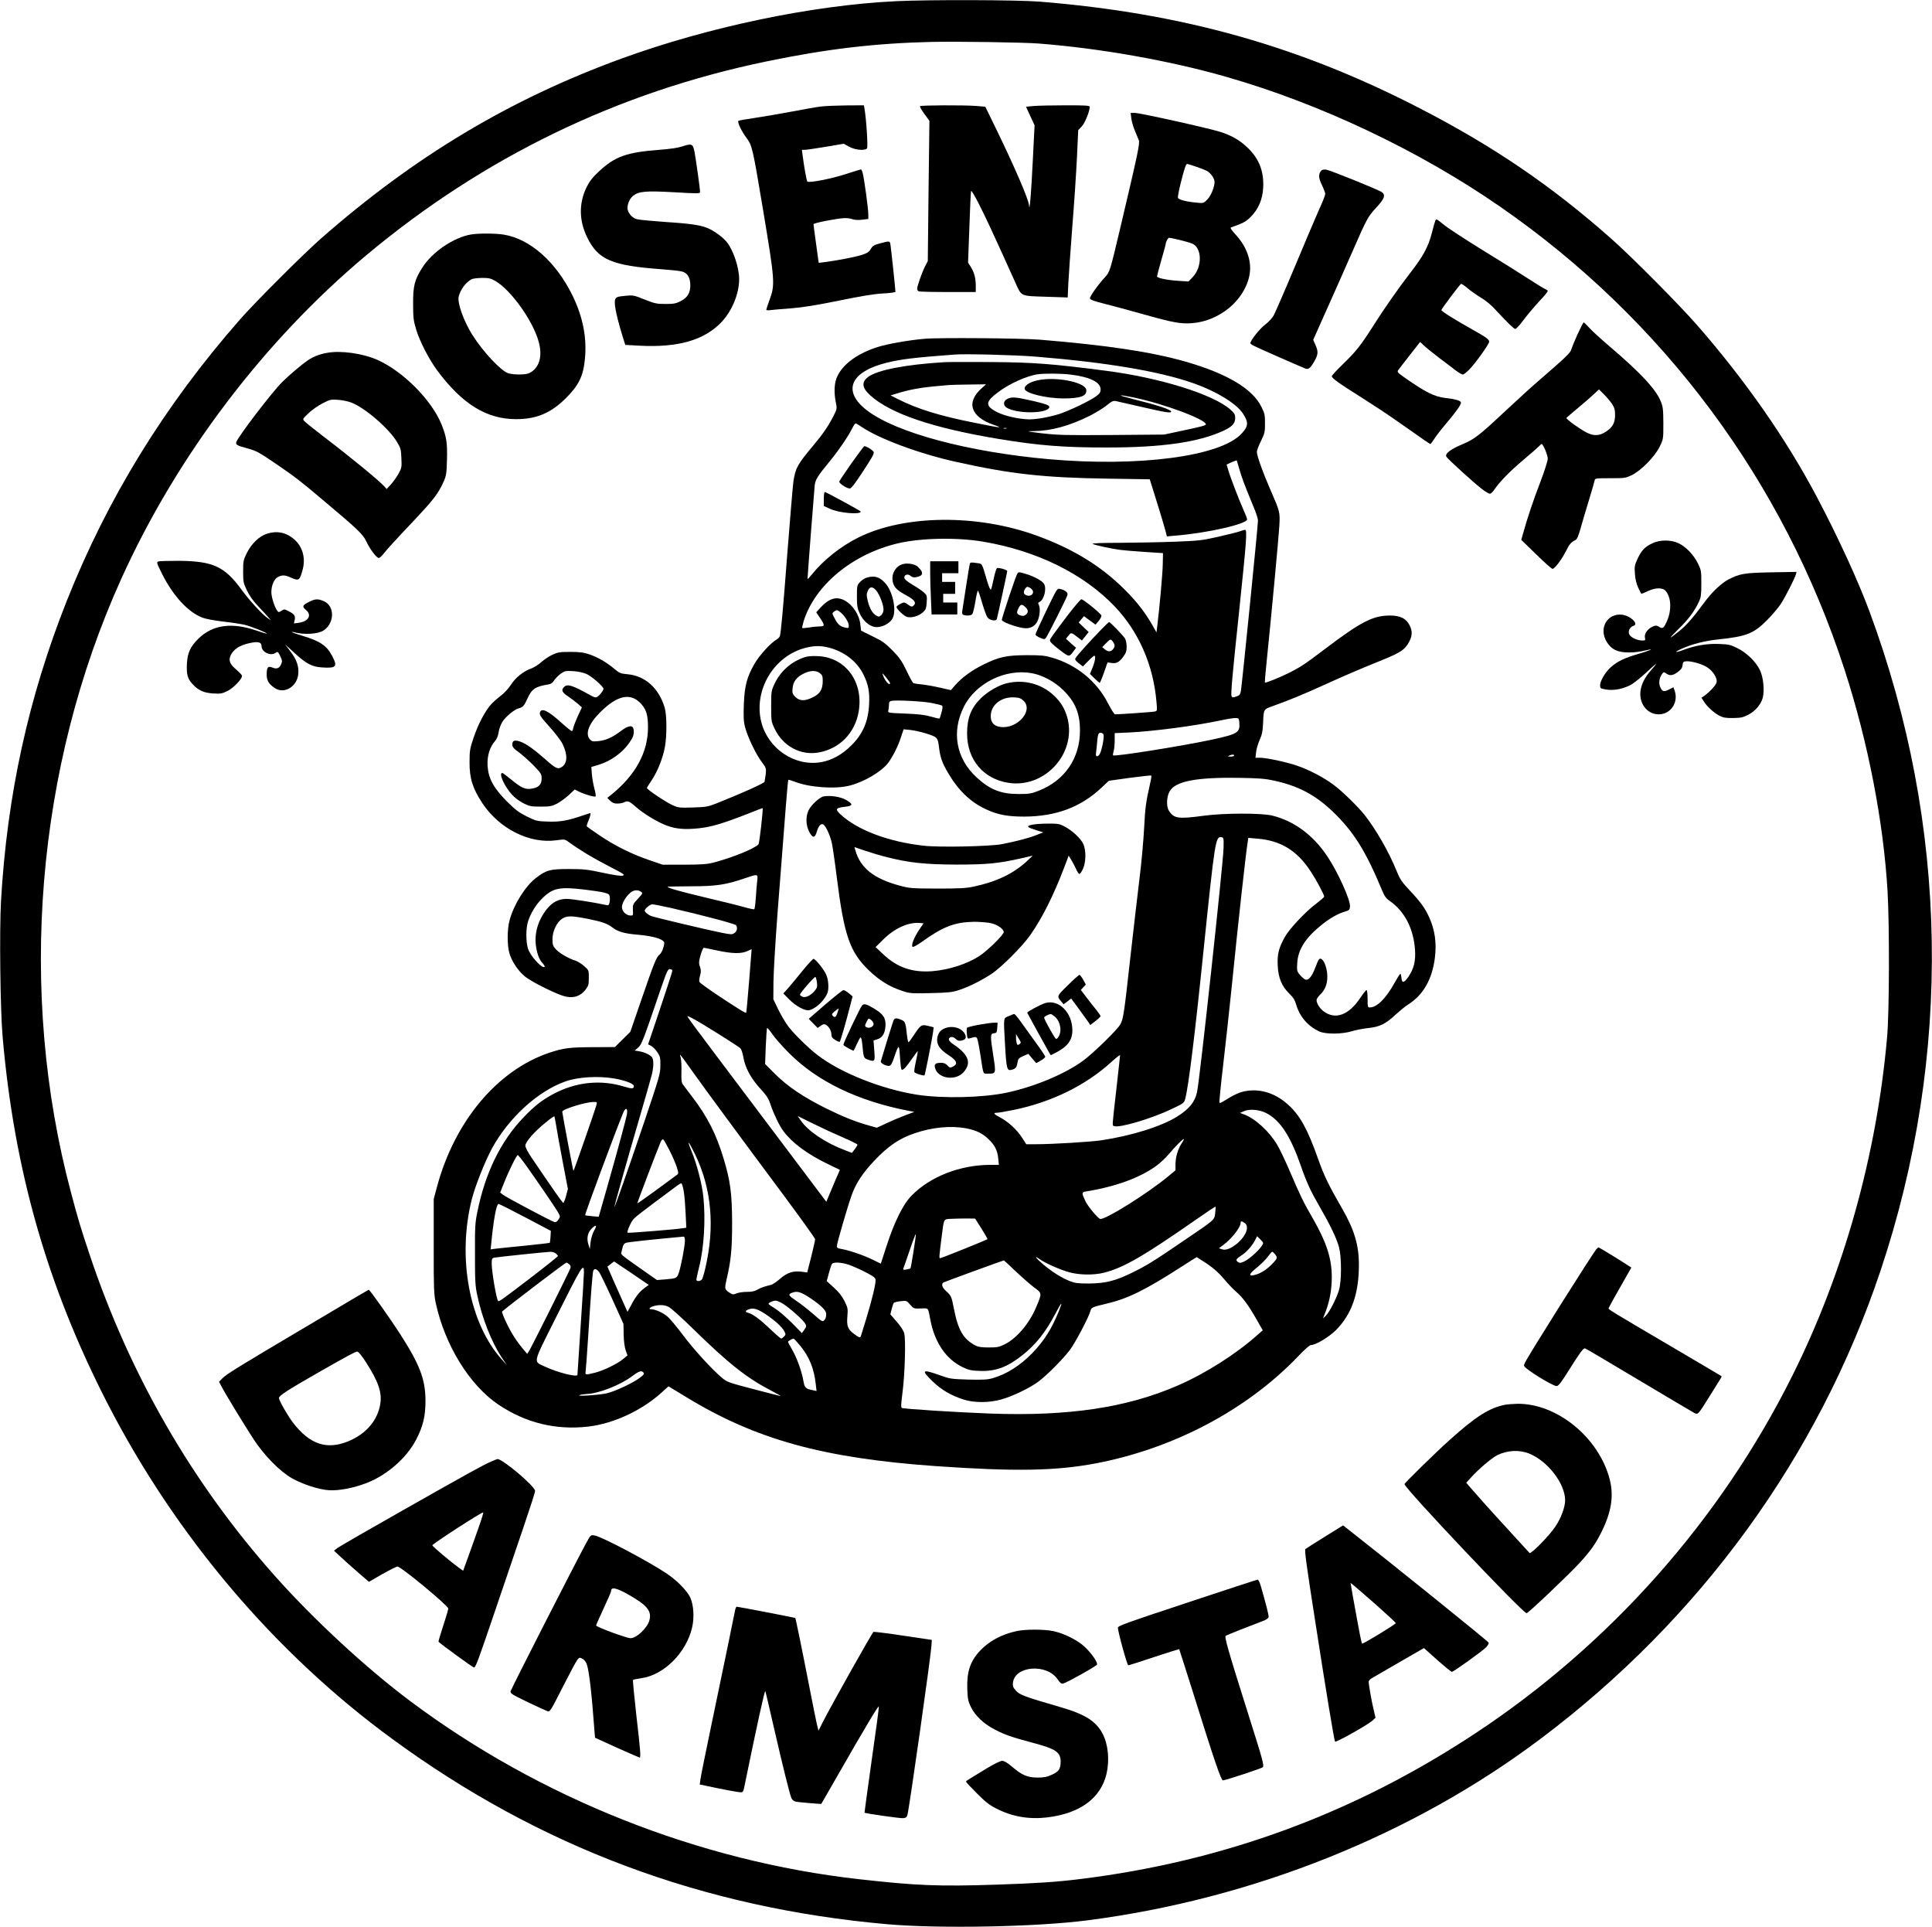 <?xml version="1.0" encoding="UTF-8" standalone="yes"?>
<svg version="1.0" xmlns="http://www.w3.org/2000/svg" width="1779.469" height="1774.442" viewBox="0 0 1780 1775" preserveAspectRatio="xMidYMid meet">
  <g transform="translate(0,1775) scale(0.1,-0.1)" fill="#000000" stroke="none">
    <path d="M8255 17739 c-773 -37 -1732 -238 -2530 -529 -1030 -376 -1905 -900
-2770 -1659 -156 -137 -612 -592 -746 -746 -695 -793 -1217 -1642 -1594 -2590
-353 -889 -550 -1790 -606 -2766 -15 -273 -7 -1000 15 -1249 107 -1233 413
-2301 965 -3375 630 -1225 1544 -2303 2626 -3094 1358 -995 2859 -1556 4560
-1706 479 -42 1376 -25 1845 36 1525 197 2996 786 4175 1673 1473 1107 2558
2602 3131 4311 664 1985 628 4104 -102 6073 -107 288 -288 681 -484 1053 -282
534 -658 1073 -1104 1584 -166 190 -607 634 -791 796 -545 483 -1079 847
-1750 1194 -1117 579 -2202 884 -3518 990 -207 16 -1008 19 -1322 4z m1315
-390 c566 -44 1205 -157 1725 -306 863 -246 1780 -680 2525 -1196 1505 -1041
2611 -2529 3175 -4267 217 -669 359 -1405 396 -2045 18 -321 16 -1102 -4
-1333 -95 -1088 -400 -2178 -875 -3127 -663 -1328 -1676 -2470 -2917 -3290
-1115 -737 -2318 -1181 -3645 -1344 -216 -27 -400 -39 -760 -51 -540 -18 -742
-10 -1277 50 -1474 166 -2938 746 -4133 1640 -405 303 -891 752 -1249 1155
-763 858 -1336 1853 -1706 2960 -83 248 -104 318 -171 570 -493 1848 -323
3916 463 5653 512 1132 1314 2191 2259 2982 1079 902 2315 1501 3685 1784 554
115 1002 168 1524 180 226 5 850 -4 985 -15z"/>
    <path d="M7565 16769 c-38 -4 -155 -25 -260 -45 -104 -20 -259 -46 -343 -59
-84 -12 -155 -25 -159 -28 -11 -12 27 -93 73 -155 54 -73 58 -90 153 -658 110
-660 113 -694 62 -834 -17 -46 -31 -88 -31 -93 0 -5 19 -7 43 -3 23 3 107 10
187 16 104 8 228 28 440 71 208 43 328 62 408 66 61 3 112 10 112 15 0 21 -41
406 -46 435 -7 36 -4 36 -111 7 -40 -11 -55 -21 -71 -48 -17 -29 -32 -38 -88
-56 -65 -20 -230 -51 -340 -65 l-51 -6 -24 173 c-13 95 -24 177 -24 183 0 11
215 53 285 56 25 1 58 -4 74 -10 18 -7 51 -9 88 -5 l58 7 0 43 c0 52 -37 322
-51 377 -5 20 -13 37 -16 37 -4 0 -67 -20 -142 -44 -132 -43 -338 -83 -353
-68 -7 7 -30 137 -43 240 l-7 52 29 0 c15 0 102 13 192 28 l164 28 51 -28 c56
-30 145 -38 164 -15 10 12 -6 268 -23 365 l-6 32 -162 -1 c-89 -1 -193 -5
-232 -10z"/>
    <path d="M8476 16772 c-3 -5 15 -37 41 -72 l46 -63 -8 -646 -7 -646 -26 -50
c-29 -58 -72 -180 -72 -206 0 -9 7 -20 16 -23 9 -3 130 -6 270 -6 l254 0 0 58
c0 70 -14 123 -46 174 l-25 39 12 322 c6 177 13 329 16 337 3 9 35 -46 75
-125 63 -124 124 -255 327 -705 67 -147 41 -135 307 -144 l181 -6 6 133 c4 73
20 303 36 512 17 209 36 496 43 638 l12 258 33 35 c29 31 73 139 73 180 0 12
-38 14 -218 14 -121 0 -253 -3 -294 -6 l-75 -7 39 -85 40 -86 -17 -335 c-14
-289 -30 -479 -34 -404 -2 52 -130 349 -305 709 l-98 201 -81 7 c-121 9 -515
7 -521 -2z"/>
    <path d="M10423 16660 c3 -27 18 -78 32 -112 15 -35 31 -75 37 -89 12 -27 -9
-124 -173 -819 -93 -391 -94 -395 -139 -444 -67 -73 -141 -178 -138 -195 2
-12 38 -25 133 -49 72 -18 235 -62 363 -98 270 -76 339 -88 442 -81 256 18
489 213 532 444 23 124 -23 259 -128 372 -37 41 -52 62 -43 66 112 39 137 52
182 97 71 71 109 160 115 268 8 153 -38 269 -145 371 -70 67 -143 109 -243
142 -99 33 -747 177 -795 177 l-38 0 6 -50z m593 -444 c39 -13 85 -31 103 -40
35 -19 71 -69 71 -102 0 -46 -32 -125 -65 -160 -35 -36 -36 -37 -97 -31 -92 8
-169 27 -175 44 -3 8 8 69 25 136 35 138 48 177 60 177 5 0 40 -11 78 -24z
m-149 -676 c46 -11 98 -26 117 -34 91 -38 94 -214 6 -307 l-40 -42 -92 6
c-108 7 -198 26 -198 41 0 6 18 74 40 151 22 76 40 143 40 146 0 21 21 59 32
59 7 0 50 -9 95 -20z"/>
    <path d="M6278 16399 c-34 -11 -118 -23 -204 -29 -302 -23 -408 -61 -557 -200
-59 -55 -85 -89 -112 -143 -73 -149 -71 -309 5 -464 101 -206 227 -260 685
-293 83 -6 167 -15 188 -21 51 -13 77 -56 77 -128 0 -70 -27 -114 -91 -146
-41 -21 -63 -25 -138 -25 -81 0 -98 4 -192 41 -96 39 -107 41 -170 35 -85 -8
-96 -12 -103 -42 -10 -40 20 -175 85 -380 l10 -31 127 -7 c358 -20 604 51 762
220 96 104 160 259 160 394 0 106 -56 272 -116 343 -33 39 -97 88 -153 116
-68 35 -158 50 -406 66 -126 9 -247 20 -267 26 -39 10 -74 46 -85 87 -9 36 14
98 47 126 53 44 117 50 383 35 225 -13 237 -13 237 4 0 26 -39 304 -51 367
-16 78 -24 81 -121 49z"/>
    <path d="M12173 16178 c-27 -32 -26 -67 6 -132 17 -36 31 -73 31 -83 0 -10
-26 -77 -59 -148 -32 -72 -133 -310 -225 -530 -92 -220 -179 -419 -192 -442
-14 -24 -49 -62 -79 -84 -48 -36 -135 -146 -135 -170 0 -5 15 -16 33 -25 27
-15 384 -172 469 -207 33 -14 49 -2 89 68 34 60 36 87 8 149 l-20 46 122 273
c67 149 171 384 231 521 144 329 150 339 229 425 76 81 88 117 47 143 -42 26
-473 200 -508 205 -23 3 -40 0 -47 -9z"/>
    <path d="M13225 15720 c-3 -5 -19 -59 -34 -120 -33 -127 -79 -211 -205 -373
-102 -132 -233 -319 -336 -482 -112 -176 -157 -233 -277 -349 -57 -55 -103
-105 -103 -112 0 -18 73 -70 278 -198 95 -60 244 -158 330 -219 256 -180 295
-207 301 -207 3 0 19 21 36 48 16 26 64 88 106 137 99 118 139 174 139 196 0
18 -46 32 -148 44 -94 10 -183 55 -364 182 -71 50 -78 57 -66 73 7 10 55 73
107 139 l95 121 35 -33 c20 -19 83 -70 141 -114 58 -43 127 -96 153 -116 27
-20 56 -37 65 -37 8 0 36 22 61 48 58 60 180 232 181 253 0 23 -22 39 -155
114 -165 92 -285 168 -285 179 0 10 167 233 181 241 4 3 31 -15 60 -40 29 -25
84 -63 122 -86 38 -22 92 -66 120 -96 129 -139 185 -193 198 -193 8 0 43 37
76 83 34 45 98 121 142 169 45 47 81 91 81 96 0 6 -9 13 -19 17 -10 3 -81 46
-156 95 -75 49 -267 169 -427 267 -159 98 -318 202 -353 231 -69 56 -71 57
-80 42z"/>
    <path d="M4339 15590 c-160 -27 -358 -162 -448 -305 -72 -113 -86 -169 -85
-335 0 -129 4 -155 28 -235 34 -112 118 -275 196 -380 229 -308 454 -446 725
-446 187 0 320 56 456 191 120 118 164 207 178 365 19 196 -19 386 -113 580
-153 313 -392 525 -636 564 -73 12 -232 13 -301 1z m226 -429 c146 -85 351
-375 400 -566 34 -133 3 -234 -87 -281 -32 -17 -137 -18 -193 -3 -67 19 -233
196 -333 354 -81 129 -140 295 -126 353 16 65 64 130 119 160 11 6 54 11 95
12 65 0 82 -4 125 -29z"/>
    <path d="M14533 14668 c-28 -62 -53 -125 -57 -139 -6 -28 -59 -78 -286 -274
-69 -59 -214 -191 -324 -294 -239 -224 -281 -256 -394 -304 -110 -46 -162 -87
-146 -114 14 -23 251 -239 328 -298 33 -25 66 -45 75 -43 8 2 26 19 39 38 47
71 146 172 270 276 70 59 134 115 144 126 9 10 19 18 22 18 13 0 56 -102 56
-135 0 -19 -29 -112 -66 -208 -64 -166 -124 -344 -160 -476 l-18 -64 137 -133
c75 -74 143 -134 151 -134 20 0 86 89 125 166 30 61 46 80 85 99 16 8 28 35
49 110 15 55 50 172 77 260 27 88 50 169 52 180 3 19 11 20 143 20 134 0 142
1 200 29 86 42 211 170 256 261 34 70 34 70 34 215 -1 128 -3 152 -24 203 -44
111 -188 265 -471 506 -80 68 -164 145 -188 172 -24 27 -47 49 -51 49 -4 0
-30 -51 -58 -112z m318 -637 c24 -37 29 -55 29 -104 0 -72 -22 -112 -82 -152
-61 -41 -112 -43 -179 -10 -63 32 -191 124 -187 135 2 4 46 42 98 85 52 43
119 101 148 128 l54 50 44 -44 c25 -24 58 -64 75 -88z"/>
    <path d="M8515 14629 c-147 -13 -339 -47 -430 -76 -178 -56 -313 -152 -368
-264 -31 -60 -36 -149 -16 -248 11 -54 11 -58 -21 -121 -44 -88 -99 -169 -184
-270 -149 -178 -166 -208 -186 -333 -5 -36 -30 -328 -55 -649 -42 -553 -60
-744 -70 -778 -3 -9 -17 -23 -32 -32 -53 -31 -155 -143 -199 -218 -72 -122
-95 -210 -101 -380 -4 -116 -2 -158 12 -210 22 -86 101 -251 154 -320 40 -53
41 -57 36 -110 -4 -30 -9 -62 -11 -71 -4 -14 -202 -103 -437 -197 -86 -34
-100 -36 -224 -40 -124 -4 -135 -2 -186 21 -66 30 -237 145 -237 159 0 3 20
35 44 71 54 80 104 206 122 307 19 106 18 293 -2 361 -54 180 -178 292 -340
308 -67 6 -77 10 -124 50 -71 60 -151 106 -229 133 -53 18 -88 23 -176 23 -98
0 -116 -3 -167 -27 -31 -14 -76 -45 -101 -67 -24 -22 -63 -47 -86 -56 -77 -27
-148 -83 -192 -150 -25 -39 -64 -81 -99 -107 -31 -24 -72 -60 -89 -80 -54 -62
-117 -182 -157 -301 -35 -104 -38 -121 -38 -227 -1 -151 29 -244 119 -380 156
-235 436 -375 682 -340 75 10 78 10 112 -16 99 -72 221 -146 365 -220 145 -75
158 -83 132 -90 -18 -4 -83 5 -184 27 -141 30 -173 34 -312 34 -174 0 -206 -9
-303 -83 -98 -75 -205 -247 -243 -392 -22 -84 -22 -228 -1 -300 23 -80 86
-171 150 -220 59 -44 221 -127 326 -167 97 -36 173 -19 228 54 24 32 28 45 28
106 0 69 0 69 -43 108 -24 21 -60 43 -80 50 -65 20 -152 71 -182 106 -26 29
-30 42 -30 92 0 72 39 156 89 188 43 29 84 29 237 -1 132 -27 177 -42 227 -80
51 -39 112 -56 232 -66 114 -10 196 -29 230 -54 18 -13 19 -18 7 -63 -7 -28
-23 -57 -37 -68 -29 -24 -49 -74 -175 -440 l-93 -270 -71 -70 -71 -70 -205 -1
c-215 -1 -268 -8 -398 -51 -481 -161 -877 -635 -1038 -1243 l-28 -105 0 -435
c-1 -385 2 -445 18 -520 85 -392 312 -760 580 -940 252 -168 527 -235 826
-201 235 28 493 148 677 315 l62 56 158 -96 c643 -393 1261 -565 2303 -639
734 -51 1107 -45 1480 26 715 137 1386 492 1856 981 61 65 110 108 122 108 44
0 167 74 232 139 144 147 210 334 210 602 0 181 -43 323 -156 519 -125 216
-163 296 -220 455 -96 272 -167 401 -275 498 -115 105 -250 149 -384 128 -61
-9 -118 -35 -217 -98 -15 -9 -30 -15 -33 -11 -3 3 12 158 34 344 22 187 56
499 76 694 65 644 134 1267 151 1368 l5 34 82 -7 c215 -17 366 -109 491 -299
53 -80 126 -216 126 -235 0 -6 -33 -34 -72 -64 -99 -73 -249 -233 -291 -309
-56 -102 -70 -157 -65 -262 5 -114 38 -192 107 -259 36 -34 51 -59 64 -104 33
-110 108 -196 212 -244 58 -27 210 -26 300 2 37 11 104 24 150 29 106 11 160
37 250 121 41 37 93 80 117 95 139 86 223 232 248 431 17 135 1 254 -51 370
-38 85 -79 143 -179 249 -76 81 -91 103 -124 185 -72 176 -189 379 -295 514
-60 75 -206 218 -282 274 -95 71 -229 141 -345 180 -102 34 -277 71 -336 71
l-41 0 6 53 c3 28 18 79 33 112 21 47 28 79 31 150 6 136 2 129 90 161 154 55
282 108 498 206 121 56 313 138 426 184 239 95 279 118 319 180 42 67 47 114
18 172 -32 65 -86 92 -183 92 -155 0 -267 -58 -595 -306 -190 -144 -222 -165
-327 -219 -90 -45 -223 -99 -229 -92 -2 2 5 88 16 193 44 425 111 1146 117
1250 7 128 6 130 -84 336 -71 164 -123 309 -123 346 0 13 17 58 38 100 34 70
37 83 37 162 0 76 -3 92 -33 152 -82 167 -317 307 -700 417 -316 90 -722 151
-1342 202 -178 14 -937 20 -1065 8z m1025 -164 c655 -53 1141 -135 1455 -245
209 -73 394 -186 455 -277 55 -83 53 -119 -11 -187 -192 -210 -943 -309 -1774
-236 -743 66 -1406 243 -1675 448 -233 177 -160 357 180 441 134 33 253 47
625 75 100 8 564 -4 745 -19z m-1607 -644 c164 -112 532 -249 873 -325 504
-112 806 -146 1398 -155 l389 -6 33 -105 c44 -138 100 -324 114 -378 l11 -43
77 7 c292 23 662 107 662 150 0 8 -14 45 -31 82 -37 81 -123 303 -143 373
l-15 50 45 21 c25 11 47 18 49 16 1 -1 12 -38 24 -81 20 -72 48 -147 135 -357
20 -47 36 -98 36 -115 1 -41 -149 -1532 -158 -1575 -6 -29 -13 -37 -42 -46
-28 -10 -37 -9 -43 2 -9 15 7 196 68 769 70 668 77 765 56 765 -5 0 -27 -7
-50 -15 -23 -8 -115 -31 -204 -51 -147 -33 -181 -36 -397 -44 -129 -5 -354 -9
-499 -10 -160 0 -261 -4 -255 -9 10 -10 168 -45 254 -56 30 -4 132 -13 225
-19 l170 -11 -2 -100 c-1 -86 -30 -405 -51 -575 l-7 -55 -34 60 c-70 124 -148
224 -265 340 -215 213 -471 370 -804 491 -551 201 -1225 193 -1647 -19 -160
-80 -321 -208 -426 -340 -22 -27 -39 -45 -39 -40 0 26 61 816 66 861 7 57 24
83 154 242 73 90 159 217 191 283 13 26 27 47 32 47 4 0 27 -13 50 -29z m1123
-1060 c497 -84 927 -296 1216 -599 220 -232 355 -541 383 -879 7 -81 7 -82
-16 -87 -20 -5 -324 -26 -366 -26 -7 0 -36 46 -65 102 -103 202 -291 356 -515
420 -67 20 -101 23 -233 23 -187 -1 -253 -15 -396 -85 -108 -52 -205 -123
-266 -194 l-37 -43 -102 23 c-56 13 -132 26 -169 30 -37 3 -72 9 -77 13 -5 3
-33 54 -61 113 -44 91 -65 121 -130 187 -66 67 -94 87 -184 130 l-105 52 -6
53 c-9 93 -71 186 -149 227 -72 37 -141 16 -216 -65 l-42 -46 35 -52 c45 -67
45 -78 -2 -78 -21 0 -65 -4 -97 -10 -33 -5 -62 -7 -65 -5 -2 3 4 31 13 63 105
334 452 620 872 718 210 49 541 55 780 15z m-1318 -647 c37 -26 82 -94 82
-124 0 -27 -1 -28 -36 -20 -45 10 -66 29 -95 86 -24 44 -24 45 -5 60 25 18 26
18 54 -2z m-103 -329 c143 -37 259 -126 319 -246 46 -92 60 -163 53 -279 -8
-156 -57 -270 -162 -375 -87 -87 -182 -139 -283 -156 -241 -40 -483 123 -547
366 -77 295 116 618 412 689 77 19 137 19 208 1z m-2232 -243 c49 -22 157
-116 157 -137 0 -16 -37 -63 -59 -75 -13 -7 -30 -3 -62 16 -164 91 -209 106
-240 78 -31 -28 -23 -51 34 -88 28 -19 69 -50 90 -68 l38 -34 -36 -77 c-19
-42 -38 -90 -42 -107 -3 -17 -9 -32 -13 -35 -4 -2 -47 32 -96 76 -126 115
-188 143 -200 94 -5 -21 8 -40 87 -128 53 -58 106 -128 122 -160 48 -99 46
-178 -7 -212 -36 -24 -57 -14 -152 71 -104 92 -180 146 -232 163 -51 17 -72
10 -72 -27 0 -23 11 -36 63 -74 34 -25 95 -80 135 -121 68 -71 72 -77 72 -120
0 -55 -28 -82 -94 -92 -57 -9 -94 8 -186 84 -41 33 -78 61 -82 61 -36 0 17
-120 88 -199 27 -30 70 -62 106 -80 56 -28 70 -31 158 -31 84 0 103 3 149 26
29 15 78 50 110 79 l56 53 35 -18 c51 -26 149 -55 157 -46 4 3 -1 37 -11 73
-10 37 -20 96 -23 132 l-5 66 76 23 c99 31 202 103 262 184 48 65 57 90 52
134 -5 49 -46 45 -121 -12 -78 -59 -137 -84 -207 -91 -48 -5 -58 -2 -75 16
-45 51 -12 142 89 244 162 165 288 191 385 81 47 -53 61 -104 61 -215 0 -228
-113 -436 -335 -617 l-40 -32 27 -26 c20 -20 36 -26 66 -26 23 0 50 6 61 11
33 18 48 13 111 -43 75 -65 196 -138 281 -170 87 -32 164 -39 294 -26 118 12
225 44 465 138 69 28 126 49 126 48 7 -7 -29 -323 -38 -333 -30 -37 -230 -119
-401 -165 -72 -19 -107 -22 -282 -23 l-200 0 -123 42 c-163 56 -312 130 -454
225 -64 43 -119 82 -122 86 -2 4 4 27 15 51 17 39 24 71 16 71 -2 0 -30 -9
-63 -20 -140 -49 -215 -62 -325 -58 -102 3 -109 5 -195 47 -74 37 -105 60
-185 140 -123 124 -170 211 -177 329 -5 89 20 170 68 225 18 22 29 49 34 82 3
28 19 70 34 95 30 48 110 115 151 125 38 10 50 23 78 85 41 93 74 116 193 135
26 4 41 14 54 36 10 16 37 44 59 61 40 28 46 30 117 26 46 -3 93 -13 123 -26z
m4103 7 c98 -17 213 -79 291 -157 110 -109 153 -213 153 -372 0 -254 -140
-459 -378 -553 -69 -27 -88 -31 -187 -31 -163 0 -265 40 -387 153 -190 174
-234 421 -117 652 109 217 383 352 625 308z m-1306 -91 c0 -28 -39 10 -58 55
-19 44 -15 43 23 -4 19 -24 35 -47 35 -51z m381 -183 c47 -9 90 -20 97 -24 8
-5 8 -20 -3 -60 -7 -29 -16 -56 -19 -59 -3 -3 -39 5 -79 17 -55 16 -112 23
-236 28 -159 6 -162 7 -157 27 3 12 6 35 6 53 0 25 5 33 23 37 43 9 283 -3
368 -19z m2837 -179 c8 -95 -11 -107 -261 -161 -283 -60 -889 -156 -902 -143
-3 2 0 20 5 39 6 18 10 64 10 100 l0 66 138 6 c231 12 597 60 837 111 61 13
124 23 140 22 27 -1 30 -4 33 -40z m-2890 -101 c109 -34 112 -38 123 -127 12
-96 28 -143 84 -238 94 -161 208 -270 350 -335 107 -50 199 -67 350 -67 293 1
521 86 712 265 l69 65 193 27 c107 14 196 24 198 21 3 -3 -2 -38 -12 -78 -38
-172 -44 -213 -54 -408 -6 -113 -24 -315 -41 -450 -17 -135 -55 -468 -86 -740
-57 -515 -64 -562 -91 -614 -23 -46 -245 -263 -342 -335 -168 -124 -453 -243
-711 -297 -223 -46 -586 -54 -820 -18 -323 50 -704 201 -915 363 -87 66 -219
196 -272 266 -25 33 -67 103 -92 155 l-46 95 1 160 c1 88 18 376 38 640 78
1013 94 1216 99 1221 2 3 28 -5 57 -16 137 -54 378 -71 510 -36 132 34 286
125 350 205 43 56 94 156 121 241 l24 72 63 -6 c35 -4 98 -18 140 -31z m1639
-11 c8 -21 -14 -139 -33 -176 -16 -32 -41 -33 -37 -2 2 10 5 48 9 84 8 98 12
110 35 110 11 0 22 -7 26 -16z m1203 -194 c0 -5 -15 -10 -32 -9 -28 0 -30 2
-13 9 28 12 45 12 45 0z m365 -230 c224 -48 380 -130 541 -283 194 -185 307
-365 458 -730 22 -53 38 -74 70 -96 137 -95 220 -255 233 -451 7 -103 -11
-174 -60 -246 -41 -60 -61 -63 -65 -11 -2 20 -6 37 -10 37 -4 0 -27 -36 -51
-79 -81 -148 -165 -231 -231 -231 -18 0 -20 6 -20 80 0 46 -4 80 -10 80 -5 0
-30 -31 -56 -70 -106 -161 -232 -207 -340 -125 -36 28 -64 72 -64 103 0 10 14
31 31 48 46 43 69 99 68 169 0 67 -25 142 -52 159 -22 14 -27 6 -62 -85 -31
-80 -64 -116 -93 -100 -11 6 -32 25 -47 43 -26 30 -27 37 -23 108 7 124 78
234 226 352 79 63 151 103 217 122 35 10 40 16 43 44 6 59 -113 322 -211 467
-130 194 -304 322 -504 372 -99 25 -449 24 -632 -1 -237 -32 -276 -26 -322 47
-25 40 -21 130 8 179 53 92 247 129 638 123 178 -3 239 -7 320 -25z m-462
-620 c-2 -132 -220 -2141 -244 -2248 -20 -93 -72 -157 -182 -226 -143 -91
-424 -179 -702 -220 -102 -15 -451 -36 -605 -36 l-85 0 -39 61 c-46 72 -129
148 -202 186 -60 31 -67 43 -28 43 15 0 83 12 153 26 351 72 666 227 903 444
43 39 78 66 78 60 0 -6 -16 -148 -35 -316 -40 -351 -39 -330 -21 -337 49 -19
344 68 530 157 112 53 115 55 126 95 30 112 89 588 169 1371 105 1016 110
1046 165 1038 20 -3 21 -9 19 -98z m-4296 -297 c-4 -27 -9 -96 -13 -156 -4
-59 -10 -110 -15 -112 -4 -3 -47 6 -96 20 -48 14 -210 54 -359 89 -235 56
-344 87 -344 98 0 2 96 3 213 4 233 0 326 14 497 73 122 42 124 41 117 -16z
m-1587 -88 c69 -8 148 -20 175 -27 44 -11 50 -16 53 -42 2 -15 1 -40 -3 -53
-5 -21 -10 -24 -33 -19 -114 25 -316 56 -361 56 -74 0 -132 -30 -183 -94 -84
-105 -119 -232 -98 -353 12 -71 30 -115 63 -150 11 -13 18 -26 15 -29 -21 -21
-130 97 -153 166 -21 64 -21 192 1 256 25 75 71 150 126 205 100 100 160 113
398 84z m515 -19 c19 -13 17 -16 -28 -65 -46 -49 -48 -54 -46 -104 3 -51 2
-52 -26 -50 -40 3 -75 40 -75 78 0 36 37 98 78 132 31 26 69 29 97 9z m283
-151 c275 -63 586 -145 594 -158 15 -24 8 -57 -16 -72 -22 -15 -32 -14 -127 5
-132 27 -606 139 -639 152 -29 11 -60 37 -60 50 0 17 49 58 70 58 12 0 92 -16
178 -35z m418 -390 c138 -30 223 -32 279 -6 l40 18 -23 -291 c-13 -159 -25
-292 -27 -294 -6 -6 -43 16 -238 144 -103 68 -190 131 -193 139 -4 9 -1 35 6
59 10 35 9 51 -1 80 -11 29 -11 45 0 88 14 54 28 88 37 88 2 0 56 -11 120 -25z
m-422 -224 c-7 -25 -58 -180 -113 -344 l-100 -297 28 -14 c15 -8 41 -34 57
-58 26 -39 29 -51 28 -123 0 -76 -8 -102 -147 -515 -148 -438 -276 -802 -276
-787 -1 12 106 391 224 797 57 195 111 383 119 416 19 73 20 143 3 165 -18 23
-69 47 -117 55 l-43 7 31 26 c33 28 45 58 196 502 74 215 79 226 101 221 23
-4 23 -5 9 -51z m197 -402 c71 -36 425 -258 441 -276 9 -10 21 -47 27 -83 16
-94 68 -192 155 -287 61 -67 78 -93 96 -150 28 -83 82 -196 118 -243 82 -109
221 -212 410 -303 l110 -53 -15 -35 c-9 -19 -37 -85 -63 -147 l-47 -112 -619
822 c-655 869 -669 888 -659 888 3 0 24 -9 46 -21z m889 -320 c259 -259 629
-439 1095 -530 l59 -11 -74 -28 c-41 -15 -119 -47 -174 -73 l-98 -45 -67 19
c-124 34 -242 81 -400 159 -211 105 -354 202 -469 316 l-93 93 6 158 c4 87 9
164 11 172 2 7 22 -14 46 -50 23 -35 94 -116 158 -180z m-890 -169 c122 -171
440 -603 842 -1143 158 -213 288 -394 288 -402 0 -9 -16 -81 -36 -161 l-37
-145 -54 7 c-77 9 -132 -9 -198 -67 -31 -27 -68 -52 -83 -55 -53 -12 -97 -27
-127 -45 -21 -13 -49 -19 -93 -19 -34 0 -78 -6 -96 -14 -32 -13 -36 -13 -70
10 -40 28 -41 34 -22 119 41 174 51 278 51 520 -1 272 -16 388 -79 595 -68
225 -149 384 -288 566 -40 53 -80 105 -88 117 -11 15 -14 44 -12 116 2 53 -2
111 -7 130 -13 43 -16 46 109 -129z m-718 -65 c99 -17 178 -48 178 -69 0 -26
-18 -27 -87 -6 -221 68 -449 44 -660 -70 -99 -53 -172 -110 -269 -212 -211
-220 -353 -510 -426 -871 -21 -101 -23 -139 -22 -392 0 -251 2 -291 23 -385
44 -206 130 -423 224 -565 l47 -70 -45 50 c-300 331 -414 936 -279 1475 31
124 121 350 187 472 153 280 419 524 672 615 118 43 307 54 457 28z m-166
-240 c-13 -50 -210 -615 -213 -611 -4 3 -103 531 -103 546 0 22 213 88 284 89
36 1 38 0 32 -24z m280 -88 c-8 -46 -82 -320 -188 -693 l-72 -252 -60 5 c-34
3 -63 7 -65 9 -6 5 285 787 352 947 22 50 42 40 33 -16z m5890 10 c128 -65
224 -212 320 -489 53 -152 88 -228 175 -378 99 -172 154 -288 176 -370 24 -92
24 -313 -1 -395 -23 -77 -89 -205 -122 -236 l-25 -23 27 69 c36 97 54 200 54
313 0 168 -48 317 -172 534 -90 155 -119 215 -209 426 -43 101 -97 215 -121
255 -71 122 -205 245 -305 281 l-38 14 35 16 c50 23 141 16 206 -17z m-6545
-98 c5 -35 32 -185 60 -333 l51 -268 -17 -64 c-9 -35 -21 -64 -25 -64 -8 0
-80 103 -287 408 -38 55 -63 103 -63 119 0 34 86 132 187 213 41 34 77 59 80
57 2 -2 8 -33 14 -68z m2651 -129 c70 -30 128 -59 128 -64 0 -5 -11 -24 -25
-42 l-26 -34 -62 24 c-179 67 -342 176 -408 273 l-30 43 148 -73 c81 -40 205
-97 275 -127z m1131 86 c92 -18 149 -45 205 -100 57 -54 83 -106 89 -178 l6
-58 -76 0 c-280 0 -556 -107 -728 -283 -79 -80 -158 -240 -231 -464 l-53 -163
-80 39 c-85 41 -212 84 -282 96 -33 5 -43 11 -43 26 0 26 102 376 139 477 38
104 101 199 203 307 130 138 232 208 375 256 163 56 335 72 476 45z m-2734
-204 c27 -53 57 -123 67 -155 17 -56 17 -58 -2 -71 -10 -8 -95 -70 -189 -139
-93 -68 -171 -123 -173 -121 -3 2 172 462 213 561 8 19 19 32 25 28 6 -4 32
-50 59 -103z m4716 63 c-33 -50 -55 -126 -55 -192 l0 -53 -67 -56 c-191 -158
-582 -403 -627 -392 -21 5 -114 117 -135 162 -37 79 -37 84 6 91 271 44 499
127 649 238 33 24 83 71 110 103 64 76 135 147 140 141 3 -3 -7 -22 -21 -42z
m-4480 -100 c151 -314 182 -665 94 -1043 -10 -46 -24 -92 -29 -103 -11 -19
-44 -26 -54 -11 -2 4 9 58 25 120 45 177 61 438 39 648 -12 118 -60 302 -110
423 -47 114 -27 94 35 -34z m-1557 -102 c131 -185 269 -388 292 -428 23 -40
23 -42 5 -69 -12 -19 -24 -26 -37 -23 -29 8 -444 228 -473 251 l-27 21 32 80
c46 117 119 265 130 265 5 0 40 -44 78 -97z m1452 -240 c7 -43 14 -135 17
-205 l6 -127 -34 -5 c-57 -10 -502 -46 -507 -41 -9 9 31 101 57 128 14 16 103
85 196 154 94 70 184 136 200 149 17 13 35 23 41 24 7 0 17 -33 24 -77z
m-1460 -237 l235 -124 -3 -53 c-2 -29 -5 -55 -7 -57 -2 -2 -111 -15 -242 -28
-131 -13 -253 -25 -271 -28 l-32 -5 6 57 c21 219 48 362 67 362 7 0 118 -56
247 -124z m6356 40 c-9 -66 4 -55 -286 -252 -289 -197 -340 -228 -475 -295
-159 -78 -246 -100 -400 -102 -101 0 -129 3 -176 21 -78 31 -166 86 -249 156
-70 60 -88 87 -31 47 50 -36 190 -98 271 -120 92 -26 227 -28 319 -5 183 46
366 152 861 497 91 64 167 114 169 112 2 -2 0 -29 -3 -59z m-2153 -144 c32
-52 57 -95 55 -96 -14 -11 -425 -176 -437 -176 -10 0 -8 18 15 200 22 172 15
159 92 163 37 2 101 3 141 3 l75 -1 59 -93z m2425 52 c43 -30 16 -111 -58
-178 -59 -53 -115 -77 -151 -64 l-29 10 37 27 c78 57 163 164 163 206 0 19 10
19 38 -1z m-5993 -68 c-16 -27 -29 -69 -34 -108 l-7 -63 -13 42 c-18 55 -7
109 29 145 42 42 54 34 25 -16z m2941 -195 c-13 -84 -26 -154 -28 -155 -2 -2
-18 -6 -37 -10 -24 -4 -32 -3 -29 7 3 6 29 83 59 170 29 87 55 154 57 149 1
-5 -8 -78 -22 -161z m-2106 99 c0 -48 -34 -226 -55 -291 -18 -54 -20 -55 -126
-64 l-76 -6 -89 62 c-253 178 -246 172 -239 194 3 11 8 33 12 48 3 16 15 33
27 38 16 7 226 30 534 58 8 1 12 -13 12 -39z m5315 -46 c-29 -45 -110 -117
-156 -141 -34 -17 -46 -19 -60 -10 -28 18 -23 29 26 61 48 30 102 90 130 145
l17 34 31 -31 c30 -31 30 -31 12 -58z m-6503 -71 c10 -9 18 -19 18 -23 0 -4
-102 -86 -227 -182 -277 -212 -314 -239 -323 -233 -15 9 -60 269 -60 347 0 41
3 48 23 53 27 6 469 52 516 54 19 1 42 -6 53 -16z m6620 0 c29 -35 29 -42 -9
-83 -48 -54 -108 -95 -161 -111 -73 -21 -71 1 5 62 37 30 84 76 103 102 19 26
38 47 41 47 3 0 13 -8 21 -17z m-623 -93 c63 -43 109 -83 156 -139 36 -44 88
-98 116 -122 57 -48 113 -124 189 -258 l54 -95 -50 -44 c-198 -176 -476 -353
-734 -465 -468 -204 -1007 -284 -1725 -258 -320 12 -802 43 -817 52 -8 5 -6
43 6 135 23 169 32 494 17 551 -7 27 -33 67 -70 109 l-58 67 12 48 c7 26 15
51 19 57 3 5 31 12 62 16 56 6 57 6 89 -31 32 -37 34 -38 99 -36 74 2 65 13
87 -102 40 -212 145 -365 299 -439 55 -26 79 -32 157 -34 145 -6 255 35 394
146 122 96 215 214 304 384 59 112 70 118 29 17 -67 -164 -133 -268 -243 -383
-111 -114 -236 -194 -365 -231 -48 -14 -88 -16 -225 -13 -156 5 -171 7 -256
38 -171 61 -183 52 -72 -55 78 -76 168 -129 282 -166 96 -32 238 -32 350 0
105 29 264 106 343 165 85 65 226 207 289 291 52 69 175 304 189 358 8 33 17
38 144 67 200 47 360 125 699 344 74 47 135 86 137 86 1 0 43 -27 93 -60z
m-1762 -70 c58 -55 134 -121 169 -148 75 -54 75 -53 23 -177 -64 -155 -181
-293 -294 -349 -51 -25 -70 -28 -145 -28 -63 0 -96 4 -121 17 -113 59 -161
139 -200 338 -22 115 -25 121 -73 165 -37 33 -46 65 -23 79 10 6 544 201 556
203 2 0 50 -45 108 -100z m-3538 -18 l158 -108 -40 -29 c-48 -37 -79 -75 -122
-157 l-34 -62 -35 78 c-20 43 -61 137 -93 208 l-57 131 30 23 c16 13 30 24 32
24 1 0 74 -49 161 -108z m-576 83 c14 -10 17 -20 12 -37 -9 -28 -360 -732
-382 -765 l-16 -24 -24 28 c-69 81 -117 154 -163 249 -29 58 -48 109 -44 113
56 50 583 451 593 451 3 0 14 -7 24 -15z m2547 4 c25 -5 96 -34 157 -64 87
-43 114 -61 119 -79 7 -28 -29 -179 -86 -366 -23 -74 -44 -143 -47 -152 -7
-24 -13 -23 -61 12 -61 44 -73 74 -65 164 6 71 4 79 -26 140 -23 46 -51 82
-98 125 l-66 60 18 68 c10 37 22 76 27 86 10 20 57 22 128 6z m-2410 -78 c0
-22 -13 -241 -30 -488 -16 -246 -30 -452 -30 -457 0 -25 -183 21 -296 74 -113
54 -122 14 96 450 241 482 260 513 260 421z m138 4 c11 -13 66 -127 123 -252
l103 -228 2 -100 c1 -62 9 -117 19 -145 l16 -45 -38 -32 c-50 -43 -182 -108
-259 -127 -85 -22 -95 -21 -89 7 2 12 14 166 25 342 25 396 39 571 46 590 9
22 30 18 52 -10z m1951 -245 c92 -62 140 -109 142 -138 2 -30 -2 -47 -18 -64
-14 -16 -22 -11 -101 58 -47 41 -118 97 -158 123 -72 49 -77 58 -34 74 46 17
81 6 169 -53z m-253 -51 c64 -41 186 -150 203 -182 12 -23 11 -29 -9 -56 l-22
-31 -91 93 c-51 51 -120 111 -154 132 -35 21 -63 41 -63 45 0 10 41 29 66 29
11 1 42 -13 70 -30z m-1058 -26 c21 -9 125 -103 232 -208 323 -316 488 -446
713 -564 54 -28 94 -51 90 -51 -4 0 -117 29 -250 64 -230 60 -244 65 -291 104
-93 78 -263 264 -362 397 -55 73 -118 149 -141 168 -40 35 -113 67 -151 67
-28 0 -12 18 25 29 50 14 96 12 135 -6z m896 -69 c84 -56 153 -118 172 -157
14 -26 14 -31 -2 -48 -9 -10 -21 -19 -27 -19 -5 0 -49 38 -98 85 -98 93 -162
140 -202 151 -35 8 -34 20 1 33 42 16 81 5 156 -45z m320 -292 c83 -102 126
-208 142 -354 l7 -61 -29 6 c-74 15 -81 21 -93 92 -15 87 -64 219 -107 290
-19 32 -34 61 -34 65 0 6 37 28 51 29 4 1 32 -30 63 -67z m-1445 -246 c9 -11
2 -21 -38 -50 -64 -47 -219 -120 -296 -139 -65 -17 -297 -32 -255 -18 14 5 41
9 61 10 112 3 312 81 424 165 64 48 86 54 104 32z"/>
    <path d="M8705 14414 c-354 -21 -618 -71 -705 -135 -65 -48 -59 -101 17 -170
188 -170 574 -301 1188 -403 364 -60 599 -79 1000 -78 501 0 832 48 1060 151
86 39 115 69 115 120 0 34 -6 44 -46 80 -158 139 -649 292 -1147 356 -495 64
-662 77 -1052 80 -203 1 -397 1 -430 -1z m1155 -114 c181 -22 280 -70 280
-136 0 -28 -7 -39 -42 -65 -58 -42 -245 -132 -340 -163 -43 -14 -122 -32 -175
-40 -84 -12 -111 -12 -190 -1 -104 16 -190 44 -244 80 -70 46 -60 83 45 161
105 80 270 154 371 167 62 8 214 7 295 -3z m-812 -123 c-150 -131 -108 -266
106 -340 98 -34 71 -31 -177 19 -319 63 -525 127 -705 218 l-67 34 67 20 c97
30 199 50 323 62 61 5 126 12 145 13 19 2 105 4 190 5 l155 2 -37 -33z m1395
-88 c276 -57 667 -202 667 -248 0 -10 -48 -23 -240 -63 l-145 -31 -480 -4
c-425 -3 -498 -1 -640 15 -153 19 -156 20 -79 21 160 2 331 49 516 142 53 27
122 69 153 94 49 40 60 45 88 40 18 -4 128 -29 246 -56 216 -50 261 -56 261
-40 0 18 -132 61 -355 116 -148 37 -144 45 8 14z m-1170 -286 c-7 -2 -19 -2
-25 0 -7 3 -2 5 12 5 14 0 19 -2 13 -5z"/>
    <path d="M9595 14253 c-90 -12 -155 -47 -155 -83 0 -41 195 -90 358 -90 158 0
217 22 210 79 -7 64 -240 118 -413 94z"/>
    <path d="M9278 14074 c-35 -18 -37 -57 -5 -78 89 -59 375 -58 394 1 7 19 -30
32 -168 64 -146 33 -182 35 -221 13z"/>
    <path d="M7845 13483 c-60 -86 -111 -162 -113 -169 -4 -15 70 -64 97 -64 13 0
45 41 109 138 100 153 112 174 112 196 0 14 -67 57 -87 56 -4 -1 -57 -71 -118
-157z"/>
    <path d="M7590 13155 l0 -66 57 -26 c84 -39 284 -56 283 -25 0 6 -301 170
-330 180 -6 2 -10 -24 -10 -63z"/>
    <path d="M8570 12478 c0 -57 3 -167 7 -245 l6 -143 119 0 118 0 0 55 0 55 -65
0 -65 0 0 40 0 40 55 0 55 0 0 55 0 55 -60 0 -60 0 0 40 0 40 75 0 75 0 0 55
0 55 -130 0 -130 0 0 -102z"/>
    <path d="M8936 12559 c-3 -8 -19 -104 -36 -214 -17 -110 -32 -212 -35 -227 -3
-17 1 -28 11 -32 27 -10 71 -7 82 7 6 7 19 59 28 115 9 56 20 102 24 102 3 0
21 -52 39 -115 19 -64 41 -124 50 -134 23 -27 78 -35 85 -13 8 27 96 432 96
442 0 11 -77 33 -94 27 -6 -3 -20 -45 -30 -95 -10 -49 -22 -95 -26 -102 -5 -8
-18 21 -35 76 -53 179 -40 159 -107 169 -36 6 -49 4 -52 -6z"/>
    <path d="M8295 12545 c-60 -32 -87 -102 -66 -168 15 -44 41 -68 126 -114 73
-40 91 -67 60 -93 -13 -11 -20 -10 -45 8 -16 12 -34 22 -40 22 -18 0 -70 -30
-70 -40 0 -22 72 -88 101 -94 44 -8 104 10 141 43 28 25 32 36 36 92 4 60 2
66 -25 91 -15 14 -62 46 -103 70 -50 30 -76 51 -78 65 -4 29 33 41 58 18 14
-13 28 -16 54 -11 64 12 68 43 12 95 -33 31 -117 40 -161 16z"/>
    <path d="M9370 12460 c-16 -30 -140 -401 -140 -420 0 -18 119 -63 196 -75 63
-10 110 14 134 67 21 46 26 118 10 148 -7 13 -6 19 5 24 42 16 70 120 45 166
-14 27 -89 69 -161 91 -75 23 -76 23 -89 -1z m146 -153 c9 -28 -18 -51 -51
-43 -34 9 -41 30 -21 61 14 21 19 23 41 13 13 -6 27 -20 31 -31z m-69 -149
c29 -27 29 -52 2 -72 -16 -11 -28 -12 -50 -4 -33 11 -36 26 -14 68 18 36 31
37 62 8z"/>
    <path d="M7985 12429 c-17 -4 -44 -22 -60 -39 -29 -31 -30 -34 -30 -133 0 -85
4 -111 24 -154 30 -68 86 -119 140 -128 60 -10 142 31 166 82 37 78 -2 252
-73 326 -51 54 -97 67 -167 46z m88 -119 c31 -37 67 -130 67 -174 0 -21 -8
-40 -21 -52 -18 -17 -23 -17 -47 -4 -34 20 -62 69 -78 138 -11 46 -11 61 1 89
18 42 45 43 78 3z"/>
    <path d="M9640 12125 c-55 -114 -100 -213 -100 -220 0 -7 19 -20 42 -30 40
-16 43 -16 56 2 17 22 187 360 196 390 8 24 -17 46 -67 58 -27 7 -28 5 -127
-200z"/>
    <path d="M9845 12093 c-58 -76 -122 -162 -142 -190 -36 -52 -36 -53 -17 -74
10 -12 50 -46 89 -75 75 -57 77 -57 117 -1 l22 30 -47 41 -46 42 23 29 c26 32
23 33 98 -25 l26 -20 31 39 31 39 -46 44 -46 44 24 29 25 29 53 -39 53 -39 29
34 c16 19 27 42 26 50 -4 17 -167 150 -185 150 -7 0 -60 -62 -118 -137z"/>
    <path d="M10138 11943 c-99 -102 -217 -234 -229 -255 -7 -13 -1 -23 29 -47
l39 -30 48 49 c27 28 53 50 57 50 15 0 8 -51 -16 -109 l-24 -59 42 -41 c23
-23 45 -41 48 -41 3 0 21 42 39 94 l33 94 37 -5 c46 -7 72 8 109 59 24 33 30
51 30 92 0 31 -7 61 -16 76 -21 31 -136 150 -145 150 -4 0 -40 -35 -81 -77z
m116 -105 c20 -29 20 -47 -1 -70 -21 -23 -45 -23 -74 1 l-24 20 34 35 c41 42
45 43 65 14z"/>
    <path d="M7415 11697 c-125 -42 -223 -128 -278 -244 -31 -66 -32 -71 -32 -208
0 -136 1 -142 31 -206 77 -163 241 -251 409 -220 191 35 332 179 366 375 47
273 -119 500 -374 512 -52 3 -97 -1 -122 -9z m139 -148 c22 -17 26 -28 26 -72
0 -76 -24 -117 -89 -149 -75 -38 -123 -37 -163 2 -27 28 -30 36 -26 79 6 63
36 103 100 135 63 32 116 33 152 5z"/>
    <path d="M9275 11456 c-75 -18 -173 -75 -236 -136 -92 -90 -129 -184 -129
-326 0 -241 149 -419 381 -455 335 -52 628 270 544 596 -23 85 -61 149 -127
210 -116 108 -277 149 -433 111z m155 -161 c95 -91 -59 -264 -215 -241 -59 9
-87 41 -87 100 0 103 98 180 220 172 42 -2 59 -9 82 -31z"/>
    <path d="M7588 10414 c-37 -7 -117 -81 -139 -129 -27 -59 -25 -135 6 -196 32
-62 53 -62 71 2 15 50 36 74 57 66 22 -8 66 -102 81 -173 8 -38 29 -181 46
-319 67 -533 120 -686 296 -854 94 -91 188 -149 299 -186 77 -26 85 -27 270
-23 163 4 200 8 260 28 87 28 208 88 300 149 90 59 284 253 356 356 111 157
219 373 317 633 l38 100 25 -41 c14 -23 34 -61 44 -84 10 -24 24 -43 30 -43 7
0 22 22 34 49 27 64 28 169 2 226 -23 51 -102 125 -172 161 -51 27 -61 28
-169 27 -112 -1 -183 -15 -164 -32 5 -5 38 -18 73 -29 l63 -19 -63 -25 c-70
-28 -186 -58 -319 -84 -113 -21 -579 -31 -722 -14 -324 36 -611 145 -765 289
-52 48 -44 60 46 70 71 8 73 24 5 63 -52 29 -142 43 -206 32z m581 -559 c203
-52 354 -68 641 -69 282 0 388 10 600 58 l105 24 -61 -57 c-121 -110 -276
-184 -484 -228 -69 -15 -131 -18 -335 -18 -240 1 -254 2 -350 28 -235 64 -358
162 -404 323 l-9 31 100 -34 c56 -19 144 -45 197 -58z m940 -605 c67 -9 132
-49 139 -84 5 -22 -150 -174 -226 -223 -113 -73 -281 -127 -432 -139 -183 -14
-322 33 -451 154 l-72 68 73 72 c104 103 231 159 334 150 l35 -3 -39 -57 c-47
-70 -77 -145 -63 -159 6 -6 37 11 89 47 193 139 300 180 479 183 39 0 99 -4
134 -9z"/>
    <path d="M7390 8803 c-52 -65 -113 -137 -134 -161 l-39 -43 54 -55 c62 -63
148 -109 186 -99 63 15 147 98 168 163 13 42 7 120 -13 164 -19 45 -96 141
-116 146 -6 1 -54 -50 -106 -115z m137 -105 c4 -38 1 -49 -23 -77 -36 -43 -87
-66 -114 -51 -11 6 -20 13 -20 17 0 16 136 171 143 164 5 -5 11 -29 14 -53z"/>
    <path d="M9838 8674 c-104 -102 -103 -100 -58 -152 l19 -23 35 26 35 27 74
-100 c40 -55 80 -110 88 -122 l14 -22 48 37 c26 20 47 40 47 45 0 4 -19 32
-43 62 -24 29 -65 81 -91 116 l-48 63 23 25 23 25 -24 44 c-14 25 -29 45 -35
45 -5 0 -54 -43 -107 -96z"/>
    <path d="M7603 8497 l-152 -132 41 -42 41 -42 28 20 c22 15 33 18 47 10 28
-15 52 -56 52 -90 0 -23 8 -34 36 -51 19 -12 38 -20 41 -16 7 7 58 184 94 325
l24 93 -35 29 c-19 16 -41 29 -50 28 -8 0 -83 -60 -167 -132z m115 -69 c-15
-47 -25 -55 -44 -37 -14 15 -12 19 16 43 17 14 33 26 35 26 2 0 -1 -15 -7 -32z"/>
    <path d="M9629 8510 c-40 -12 -169 -81 -165 -89 2 -3 45 -82 96 -176 51 -93
99 -180 107 -193 l14 -22 42 21 c113 58 157 116 157 210 -1 163 -126 287 -251
249z m86 -122 c34 -26 55 -75 55 -125 0 -38 -22 -83 -40 -83 -10 0 -110 178
-110 197 0 9 37 29 61 32 4 1 19 -9 34 -21z"/>
    <path d="M7942 8488 c-20 -26 -172 -345 -172 -363 0 -7 91 -58 95 -53 2 2 15
29 29 60 14 31 29 59 34 62 6 3 13 -25 17 -67 10 -116 13 -124 47 -136 69 -24
71 -22 63 82 l-7 93 32 10 c48 13 73 53 78 121 5 75 -19 111 -107 164 -68 41
-92 47 -109 27z m106 -166 c4 -25 -30 -46 -58 -37 -24 8 -25 17 -4 56 14 29
17 30 37 16 12 -8 23 -24 25 -35z"/>
    <path d="M9293 8390 c-50 -22 -48 -1 -33 -270 12 -213 18 -235 58 -225 39 10
49 21 56 66 6 36 11 42 53 61 l47 21 36 -43 37 -43 41 23 c23 13 42 29 42 36
0 7 -41 68 -91 136 -49 67 -111 153 -137 190 -26 37 -51 67 -57 67 -5 1 -29
-8 -52 -19z m100 -258 c-15 -10 -19 -10 -25 5 -3 10 -7 34 -7 53 l0 35 24 -40
c23 -37 24 -41 8 -53z"/>
    <path d="M8231 8347 c-5 -13 -32 -99 -61 -192 -28 -94 -53 -176 -55 -182 -5
-16 50 -45 77 -41 17 2 28 22 53 98 37 107 40 104 48 -37 3 -45 8 -87 12 -93
10 -16 38 12 98 98 27 40 51 71 53 69 1 -1 -6 -43 -17 -91 -11 -49 -18 -95
-15 -101 4 -12 87 -38 94 -30 5 5 69 330 78 393 l6 49 -51 13 c-62 15 -69 10
-132 -86 -23 -35 -45 -64 -49 -64 -4 0 -10 29 -14 65 -12 115 -16 126 -52 141
-47 20 -63 18 -73 -9z"/>
    <path d="M9016 8310 c-54 -10 -102 -22 -106 -27 -4 -4 -5 -30 -2 -56 3 -38 7
-47 21 -43 68 20 69 20 80 -21 5 -21 17 -83 25 -138 28 -183 21 -165 69 -165
74 0 74 0 49 162 -30 192 -29 206 6 210 25 3 27 7 30 51 l3 47 -38 -1 c-21 0
-82 -9 -137 -19z"/>
    <path d="M8690 8271 c-24 -13 -39 -30 -48 -56 -24 -71 5 -126 98 -185 76 -49
88 -80 41 -104 -27 -14 -30 -14 -51 9 -17 18 -34 25 -59 25 -51 0 -65 -12 -57
-45 25 -101 189 -126 264 -41 75 86 47 162 -98 259 -26 18 -40 34 -38 45 5 25
37 27 63 2 18 -17 30 -20 55 -15 38 8 47 28 29 62 -32 60 -129 82 -199 44z"/>
    <path d="M3015 14500 c-74 -13 -129 -35 -182 -71 -55 -38 -171 -136 -234 -199
-95 -95 -401 -495 -422 -552 -8 -24 8 -33 98 -57 90 -25 105 -33 277 -150 169
-116 216 -152 423 -327 319 -268 369 -315 399 -380 35 -74 95 -154 116 -154 8
0 31 22 50 47 19 26 131 148 248 271 208 220 251 275 302 392 21 48 25 74 28
195 4 156 -4 210 -50 325 -92 226 -355 490 -591 595 -136 60 -336 88 -462 65z
m221 -458 c126 -47 351 -242 424 -367 32 -53 35 -68 38 -146 4 -81 2 -92 -25
-140 -15 -29 -47 -73 -69 -98 l-42 -46 -18 21 c-46 53 -304 265 -575 472 -80
61 -154 121 -164 132 -19 20 -18 21 39 75 31 30 89 70 129 90 67 35 76 37 142
32 39 -3 93 -14 121 -25z"/>
    <path d="M2457 12833 c-70 -24 -139 -90 -182 -175 -33 -67 -35 -76 -35 -172 0
-96 2 -106 35 -175 25 -51 58 -98 108 -150 40 -42 81 -87 92 -100 l20 -25 -30
21 c-51 35 -168 163 -239 260 -156 215 -264 264 -576 267 -96 0 -183 -2 -193
-6 -16 -7 -12 -19 37 -116 102 -203 240 -352 372 -402 32 -12 115 -27 193 -36
75 -8 162 -22 194 -29 61 -15 211 -75 204 -81 -2 -2 -43 10 -92 27 -232 79
-406 54 -538 -75 -74 -73 -100 -130 -105 -232 -5 -99 7 -140 57 -191 52 -55
103 -76 189 -81 63 -4 79 -1 128 23 54 26 134 110 134 139 0 7 -22 31 -49 54
-65 55 -78 88 -55 137 25 54 83 91 169 110 83 19 115 11 115 -29 0 -51 81 -91
125 -62 25 16 25 16 47 -28 18 -39 20 -48 8 -75 -15 -37 -42 -47 -81 -30 -40
16 -51 3 -52 -60 -1 -58 18 -91 73 -128 87 -60 206 10 218 127 7 72 -15 134
-72 209 l-50 66 84 -77 c111 -102 163 -130 256 -136 134 -9 147 7 92 110 -49
91 -109 132 -267 180 -52 15 -97 31 -100 34 -3 4 5 4 19 0 93 -25 220 -17 272
17 101 68 103 223 4 268 -53 24 -80 24 -132 -2 -68 -32 -74 -46 -35 -78 57
-47 23 -106 -68 -118 l-43 -6 7 32 c8 38 -3 55 -58 82 -37 19 -40 19 -64 3
-25 -16 -27 -16 -40 2 -24 33 -53 124 -53 169 0 62 26 123 61 140 37 20 65 19
118 -5 75 -34 83 -28 110 75 28 107 -2 212 -81 279 -73 63 -159 79 -251 49z"/>
    <path d="M15225 12746 c-69 -32 -101 -65 -137 -142 -28 -60 -30 -72 -25 -140
3 -48 14 -93 31 -129 14 -30 27 -55 29 -55 3 0 29 11 59 25 73 34 139 34 167
-1 48 -61 53 -174 11 -271 -30 -70 -42 -79 -74 -57 -22 14 -31 14 -56 4 -48
-20 -82 -67 -75 -101 6 -27 4 -29 -24 -29 -48 0 -107 28 -120 57 -14 30 5 67
39 78 53 17 -30 95 -108 103 -136 13 -214 -127 -139 -250 43 -71 101 -98 206
-98 61 1 94 5 176 24 65 15 -3 -13 -95 -39 -124 -36 -190 -68 -250 -122 -76
-69 -125 -185 -82 -196 82 -23 168 -13 257 29 28 13 94 65 148 115 53 50 97
88 97 85 0 -2 -22 -30 -49 -61 -57 -65 -86 -122 -96 -186 -17 -117 60 -219
167 -219 111 0 185 110 147 218 l-11 31 -40 -20 c-48 -25 -64 -20 -83 25 -15
36 -7 84 20 120 13 17 15 17 37 2 33 -23 60 -20 106 14 31 22 41 37 44 62 2
26 8 34 27 36 40 6 134 -18 187 -47 61 -33 110 -106 99 -148 -6 -26 -67 -91
-115 -124 l-24 -16 22 -34 c30 -48 90 -103 142 -131 37 -19 59 -23 128 -22 70
1 91 5 139 30 65 33 117 94 134 157 17 65 6 186 -25 252 -35 76 -123 163 -210
205 -61 31 -81 35 -167 38 -109 5 -221 -14 -327 -54 -82 -31 -93 -23 -16 11
96 43 212 72 334 85 261 27 327 53 452 179 48 49 105 116 126 149 42 65 127
232 138 271 l6 23 -233 -4 c-250 -5 -287 -12 -393 -65 -64 -33 -155 -118 -224
-213 -103 -140 -163 -209 -230 -263 -103 -83 -105 -78 -7 19 92 90 149 166
188 252 19 40 22 65 22 167 0 115 -1 123 -32 186 -39 79 -111 154 -178 185
-70 33 -171 33 -240 0z"/>
    <path d="M14708 6243 c-40 -47 -631 -985 -659 -1047 -12 -27 -11 -30 16 -52
72 -59 255 -165 277 -162 18 2 46 39 118 155 96 153 126 193 142 193 5 0 226
-130 491 -289 265 -158 496 -295 513 -304 39 -20 34 -26 149 158 48 77 92 148
98 157 6 9 9 19 7 22 -3 2 -232 138 -510 301 -512 301 -530 312 -530 324 0 3
47 89 105 190 l105 185 -28 18 c-50 34 -269 168 -274 168 -3 0 -12 -8 -20 -17z"/>
    <path d="M2845 5544 c-649 -384 -761 -453 -798 -492 l-29 -30 22 -42 c31 -61
211 -357 298 -490 96 -147 243 -296 352 -357 102 -57 247 -104 340 -110 92 -6
227 20 349 67 187 72 369 232 455 399 64 123 86 216 86 356 0 201 -52 336
-244 633 -87 134 -270 392 -279 392 -2 0 -250 -146 -552 -326z m524 -338 c118
-183 152 -283 134 -392 -26 -151 -133 -275 -296 -341 -197 -80 -353 -28 -506
170 -52 69 -131 206 -131 229 0 22 76 71 350 228 289 165 353 199 371 200 11
0 41 -37 78 -94z"/>
    <path d="M13865 4810 c-147 -31 -266 -106 -510 -325 -130 -117 -415 -396 -415
-406 0 -37 1090 -1189 1125 -1189 15 0 390 356 491 466 103 114 141 168 198
280 92 185 116 333 77 486 -99 386 -487 703 -854 697 -40 -1 -90 -5 -112 -9z
m220 -448 c172 -67 335 -277 335 -432 0 -63 -38 -165 -90 -242 -57 -86 -226
-257 -238 -243 -5 6 -87 96 -183 200 -174 189 -305 336 -367 408 l-33 39 42
46 c72 80 192 182 244 208 93 45 199 51 290 16z"/>
    <path d="M4525 4287 c-78 -34 -197 -100 -810 -447 -313 -177 -585 -334 -604
-348 l-34 -26 59 -55 c33 -31 106 -96 161 -144 l102 -88 123 71 c68 38 131 70
140 70 32 0 468 -361 468 -387 0 -10 -21 -81 -47 -160 -26 -78 -45 -144 -43
-146 33 -31 317 -237 326 -237 16 0 34 46 203 545 82 242 197 580 255 750 58
171 106 319 106 331 0 42 -300 296 -347 294 -4 -1 -31 -11 -58 -23z m-116
-609 c-27 -79 -71 -200 -96 -270 l-46 -127 -45 32 c-64 46 -235 190 -239 202
-3 11 446 302 469 304 4 1 -15 -63 -43 -141z"/>
    <path d="M12205 3594 c-94 -58 -174 -109 -178 -113 -9 -9 7 -132 89 -656 101
-654 177 -1110 184 -1118 9 -10 300 154 344 193 l29 27 -16 69 c-19 75 -47
237 -47 263 0 9 12 23 28 32 15 8 129 75 254 147 l227 131 123 -110 c68 -60
128 -109 134 -109 16 0 284 192 318 228 15 17 25 35 21 41 -10 18 -947 772
-1300 1048 l-41 32 -169 -105z m473 -626 c100 -89 182 -165 182 -169 0 -10
-293 -189 -310 -189 -6 0 -21 77 -85 432 l-22 127 26 -20 c14 -11 108 -93 209
-181z"/>
    <path d="M5402 3539 c-110 -203 -686 -1332 -697 -1366 -6 -21 6 -29 157 -102
90 -43 173 -81 185 -85 19 -6 31 13 137 223 64 126 125 240 136 253 18 22 20
22 47 8 17 -10 33 -30 40 -53 21 -62 45 -272 68 -588 l7 -86 202 -92 c112 -50
206 -91 209 -91 12 0 8 62 -30 387 -20 178 -34 325 -31 329 3 3 37 9 74 15
209 28 415 233 470 465 22 93 15 211 -17 279 -29 63 -121 156 -219 222 -166
111 -597 339 -662 349 -35 6 -36 6 -76 -67z m383 -475 c178 -100 223 -155 197
-243 -22 -71 -118 -161 -173 -161 -34 0 -292 94 -317 116 -2 1 28 70 67 153
39 83 71 157 71 164 0 41 44 33 155 -29z"/>
    <path d="M10938 2987 c-568 -188 -638 -213 -638 -231 -1 -36 85 -346 95 -346
5 0 113 34 238 76 126 42 230 74 231 73 2 -2 58 -179 126 -394 196 -627 260
-815 277 -815 21 0 356 110 367 121 15 14 -1 71 -127 469 -192 607 -228 733
-214 742 10 7 204 84 357 142 19 8 36 21 38 30 3 14 -21 111 -74 294 -9 28
-21 52 -27 51 -7 0 -299 -96 -649 -212z"/>
    <path d="M6775 2928 c-3 -13 -32 -153 -64 -313 -33 -159 -103 -497 -156 -750
-53 -253 -99 -481 -102 -506 l-6 -47 54 -11 c142 -31 303 -61 323 -61 20 0 25
8 33 48 116 567 189 899 194 884 4 -10 41 -169 83 -353 80 -347 139 -585 157
-631 6 -15 22 -29 37 -33 21 -6 232 -24 239 -21 0 1 70 120 153 266 267 466
375 645 377 630 2 -8 -28 -231 -66 -495 -37 -264 -67 -481 -66 -482 5 -8 326
-53 354 -51 29 3 36 8 42 33 19 74 217 1472 221 1560 l3 49 -262 39 c-144 22
-268 37 -275 35 -12 -5 -386 -671 -470 -836 l-37 -74 -10 39 c-6 21 -38 178
-71 348 -67 345 -129 647 -133 651 -3 3 -527 104 -539 104 -4 0 -10 -10 -13
-22z"/>
    <path d="M9365 2725 c-138 -30 -254 -93 -337 -182 -90 -97 -122 -194 -116
-352 3 -92 8 -113 33 -165 42 -83 119 -156 223 -209 95 -49 149 -67 348 -121
213 -56 257 -87 256 -175 -1 -66 -17 -90 -79 -118 -46 -21 -73 -27 -133 -27
-94 1 -143 21 -233 98 -46 39 -75 56 -94 56 -17 0 -78 -30 -153 -76 -69 -42
-137 -84 -152 -93 -16 -9 -28 -19 -28 -23 0 -4 44 -51 98 -105 76 -77 114
-108 177 -140 148 -77 304 -104 473 -84 304 37 494 177 547 403 29 126 15 273
-38 371 -60 113 -162 177 -387 242 -334 97 -376 113 -410 152 -28 31 -31 42
-27 76 21 154 313 174 411 28 22 -33 34 -42 51 -39 32 7 306 160 312 175 8 20
-51 104 -112 162 -65 62 -191 125 -290 146 -86 18 -259 18 -340 0z"/>
  </g>
</svg>